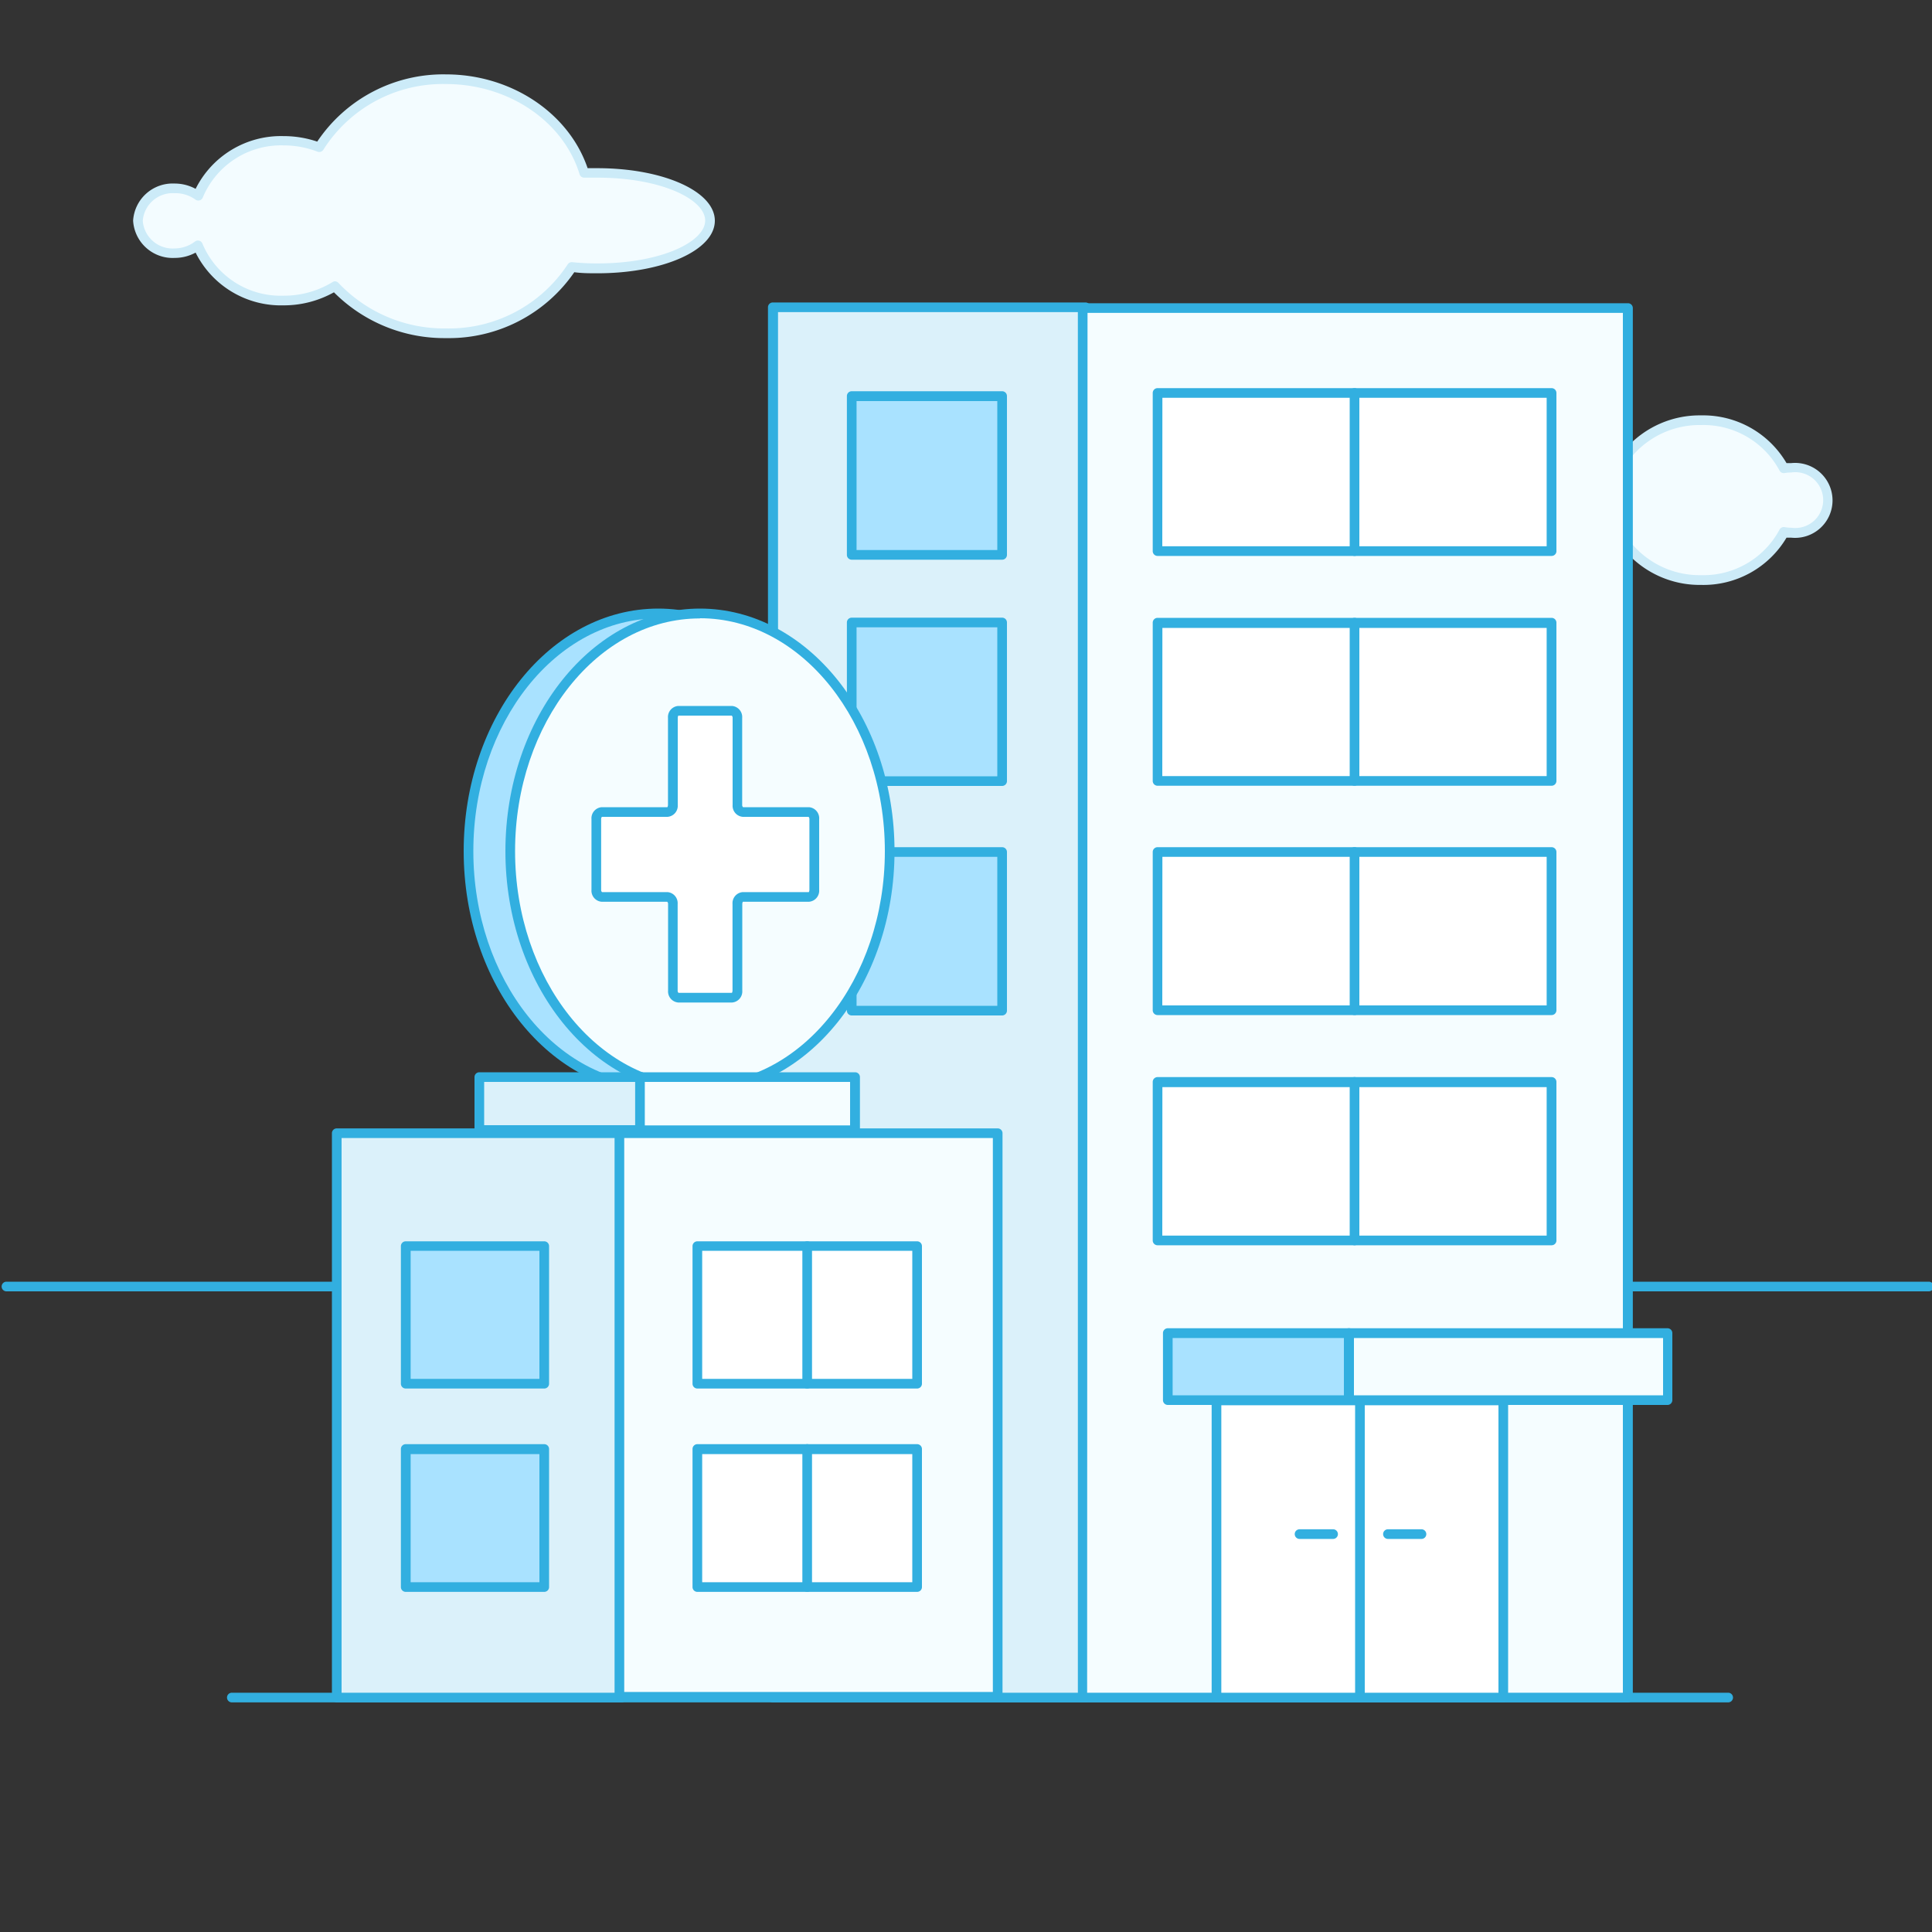 <svg id="Layer_1" data-name="Layer 1" xmlns="http://www.w3.org/2000/svg" viewBox="0 0 200 200"><rect x="0" y="0" width="200" height="200" fill="#333333" stroke="none"/><defs><style>.cls-1{fill:#f3fcff;}.cls-2{fill:#ccebf8;}.cls-3{fill:#32afe0;}.cls-4{fill:#dbf1fa;}.cls-5{fill:#f5fdff;}.cls-6{fill:#a9e2ff;}.cls-7{fill:#fff;}</style></defs><title>14</title><path class="cls-1" d="M61.83,17.89c-.46,0-.91,0-1.36,0C58.77,12.32,53,8.2,46.17,8.2a15.15,15.15,0,0,0-13.12,7,10.31,10.31,0,0,0-3.7-.68,9.29,9.29,0,0,0-8.86,5.7,4,4,0,0,0-2.42-.79,3.59,3.59,0,0,0-3.79,3.36,3.59,3.59,0,0,0,3.79,3.36,4,4,0,0,0,2.42-.79,9.29,9.29,0,0,0,8.86,5.71,10.12,10.12,0,0,0,5.31-1.48,15.57,15.57,0,0,0,11.51,4.87,15.19,15.19,0,0,0,13-6.86c.85.08,1.73.13,2.64.13,6.44,0,11.67-2.21,11.67-4.94S68.27,17.89,61.83,17.89Z"/><path class="cls-2" d="M46.17,35a16.11,16.11,0,0,1-11.6-4.74,10.65,10.65,0,0,1-5.22,1.35,9.87,9.87,0,0,1-9.1-5.46,4.54,4.54,0,0,1-2.18.55,4.1,4.1,0,0,1-4.29-3.86A4.1,4.1,0,0,1,18.07,19a4.54,4.54,0,0,1,2.18.55,9.87,9.87,0,0,1,9.1-5.46,10.81,10.81,0,0,1,3.49.57A15.7,15.7,0,0,1,46.17,7.7c6.75,0,12.72,4,14.66,9.71l1,0c6.82,0,12.17,2.39,12.17,5.44s-5.34,5.44-12.17,5.44c-.78,0-1.58,0-2.38-.11A15.76,15.76,0,0,1,46.17,35ZM34.66,29.12a.5.5,0,0,1,.37.16A15.06,15.06,0,0,0,46.17,34a14.71,14.71,0,0,0,12.59-6.62.51.51,0,0,1,.47-.24c.88.09,1.75.13,2.59.13C68.51,27.27,73,25,73,22.83s-4.49-4.44-11.17-4.44c-.45,0-.89,0-1.33,0a.49.49,0,0,1-.5-.35C58.32,12.55,52.64,8.7,46.17,8.7a14.63,14.63,0,0,0-12.69,6.79.5.5,0,0,1-.61.21,9.79,9.79,0,0,0-3.53-.65A8.77,8.77,0,0,0,21,20.43a.5.5,0,0,1-.77.23A3.53,3.53,0,0,0,18.07,20a3.1,3.1,0,0,0-3.29,2.86,3.1,3.1,0,0,0,3.29,2.86A3.53,3.53,0,0,0,20.19,25a.49.49,0,0,1,.44-.08.5.5,0,0,1,.33.31,8.77,8.77,0,0,0,8.4,5.38,9.61,9.61,0,0,0,5.05-1.4A.5.5,0,0,1,34.66,29.12Z"/><path class="cls-1" d="M185.43,48.41a4.27,4.27,0,0,0-.77.07,9.43,9.43,0,0,0-8.56-5,9.73,9.73,0,0,0-7.48,3.35c-6.06.18-10.84,2.31-10.84,4.92s4.79,4.74,10.84,4.92A9.73,9.73,0,0,0,176.1,60a9.43,9.43,0,0,0,8.56-5,4.27,4.27,0,0,0,.77.07,3.38,3.38,0,1,0,0-6.72Z"/><path class="cls-2" d="M176.1,60.55a10.2,10.2,0,0,1-7.72-3.36c-6.35-.24-11.11-2.55-11.11-5.42s4.76-5.18,11.11-5.42A10.21,10.21,0,0,1,176.1,43a10,10,0,0,1,8.84,4.94l.49,0a3.88,3.88,0,1,1,0,7.72l-.49,0A10,10,0,0,1,176.1,60.55Zm0-16.55a9.18,9.18,0,0,0-7.1,3.17.5.5,0,0,1-.37.18c-5.71.17-10.36,2.15-10.36,4.42s4.65,4.25,10.36,4.42a.5.5,0,0,1,.37.18,9.18,9.18,0,0,0,7.1,3.17,8.93,8.93,0,0,0,8.11-4.7.49.49,0,0,1,.54-.27,3.77,3.77,0,0,0,.68.06,2.89,2.89,0,1,0,0-5.72,3.77,3.77,0,0,0-.68.06.5.5,0,0,1-.54-.27A8.93,8.93,0,0,0,176.1,44Z"/><path class="cls-3" d="M199.67,133.68H.67a.5.5,0,1,1,0-1h199a.5.5,0,1,1,0,1Z"/><path class="cls-3" d="M178.88,176.23H24a.5.5,0,1,1,0-1h154.9a.5.5,0,0,1,0,1Z"/><rect class="cls-4" x="80.04" y="31.81" width="32.37" height="143.92"/><path class="cls-3" d="M112.42,176.23H80a.5.5,0,0,1-.5-.5V31.81a.5.5,0,0,1,.5-.5h32.37a.5.5,0,0,1,.5.5V175.73A.5.5,0,0,1,112.42,176.23Zm-31.87-1h31.37V32.31H80.54Z"/><rect class="cls-5" x="112.08" y="31.89" width="56.45" height="143.84"/><path class="cls-3" d="M168.54,176.23H112.08a.5.5,0,0,1-.5-.5V31.89a.5.5,0,0,1,.5-.5h56.45a.5.5,0,0,1,.5.5V175.73A.5.5,0,0,1,168.54,176.23Zm-56-1H168V32.39H112.58Z"/><rect class="cls-4" x="34.86" y="117.31" width="29.5" height="58.41"/><path class="cls-3" d="M64.36,176.23H34.86a.5.5,0,0,1-.5-.5V117.31a.5.5,0,0,1,.5-.5h29.5a.5.5,0,0,1,.5.5v58.41A.5.5,0,0,1,64.36,176.23Zm-29-1h28.5V117.81H35.36Z"/><rect class="cls-6" x="120.89" y="138.01" width="18.77" height="6.93"/><path class="cls-3" d="M139.66,145.44H120.89a.5.5,0,0,1-.5-.5V138a.5.5,0,0,1,.5-.5h18.77a.5.5,0,0,1,.5.5v6.93A.5.5,0,0,1,139.66,145.44Zm-18.27-1h17.77v-5.93H121.39Z"/><rect class="cls-5" x="139.66" y="138.01" width="32.96" height="6.93"/><path class="cls-3" d="M172.62,145.44h-33a.5.5,0,0,1-.5-.5V138a.5.5,0,0,1,.5-.5h33a.5.5,0,0,1,.5.5v6.93A.5.5,0,0,1,172.62,145.44Zm-32.46-1h32v-5.93h-32Z"/><rect class="cls-7" x="125.93" y="144.97" width="29.69" height="30.75"/><path class="cls-3" d="M155.62,176.23H125.93a.5.5,0,0,1-.5-.5V145a.5.5,0,0,1,.5-.5h29.69a.5.5,0,0,1,.5.5v30.75A.5.5,0,0,1,155.62,176.23Zm-29.19-1h28.69V145.47H126.43Z"/><path class="cls-3" d="M140.78,176.23a.5.5,0,0,1-.5-.5V145a.5.5,0,0,1,1,0v30.75A.5.5,0,0,1,140.78,176.23Z"/><path class="cls-3" d="M138,159.31h-3.47a.5.5,0,0,1,0-1H138a.5.5,0,1,1,0,1Z"/><path class="cls-3" d="M147.15,159.31h-3.47a.5.5,0,1,1,0-1h3.47a.5.5,0,0,1,0,1Z"/><polygon class="cls-7" points="160.61 57.05 119.83 57.05 119.83 40.68 140.22 40.68 160.61 40.68 160.61 57.05"/><path class="cls-3" d="M160.61,57.55H119.83a.5.5,0,0,1-.5-.5V40.68a.5.5,0,0,1,.5-.5h40.79a.5.5,0,0,1,.5.5V57A.5.5,0,0,1,160.61,57.55Zm-40.29-1h39.79V41.18H120.33Z"/><path class="cls-3" d="M140.22,57.55a.5.5,0,0,1-.5-.5V40.68a.5.5,0,1,1,1,0V57A.5.5,0,0,1,140.22,57.55Z"/><polygon class="cls-6" points="103.74 104.62 88.17 104.62 88.17 88.2 95.96 88.2 103.74 88.2 103.74 104.62"/><path class="cls-3" d="M103.74,105.12H88.17a.5.5,0,0,1-.5-.5V88.2a.5.5,0,0,1,.5-.5h15.57a.5.5,0,0,1,.5.5v16.42A.5.5,0,0,1,103.74,105.12Zm-15.07-1h14.57V88.7H88.67Z"/><polygon class="cls-6" points="103.74 80.86 88.17 80.86 88.17 64.44 95.96 64.44 103.74 64.44 103.74 80.86"/><path class="cls-3" d="M103.74,81.36H88.17a.5.5,0,0,1-.5-.5V64.44a.5.5,0,0,1,.5-.5h15.57a.5.5,0,0,1,.5.5V80.86A.5.5,0,0,1,103.74,81.36Zm-15.07-1h14.57V64.94H88.67Z"/><polygon class="cls-6" points="103.74 57.44 88.17 57.44 88.17 41.02 95.96 41.02 103.74 41.02 103.74 57.44"/><path class="cls-3" d="M103.74,57.94H88.17a.5.5,0,0,1-.5-.5V41a.5.5,0,0,1,.5-.5h15.57a.5.5,0,0,1,.5.5V57.44A.5.5,0,0,1,103.74,57.94Zm-15.07-1h14.57V41.52H88.67Z"/><polygon class="cls-6" points="56.34 143.24 42.01 143.24 42.01 128.98 49.18 128.98 56.34 128.98 56.34 143.24"/><path class="cls-3" d="M56.34,143.74H42a.5.5,0,0,1-.5-.5V129a.5.5,0,0,1,.5-.5H56.34a.5.5,0,0,1,.5.5v14.26A.5.5,0,0,1,56.34,143.74Zm-13.83-1H55.84V129.48H42.51Z"/><polygon class="cls-6" points="56.34 164.29 42.01 164.29 42.01 150.03 49.18 150.03 56.34 150.03 56.34 164.29"/><path class="cls-3" d="M56.34,164.79H42a.5.5,0,0,1-.5-.5V150a.5.5,0,0,1,.5-.5H56.34a.5.5,0,0,1,.5.5v14.26A.5.5,0,0,1,56.34,164.79Zm-13.83-1H55.84V150.53H42.51Z"/><polygon class="cls-7" points="160.61 80.84 119.83 80.84 119.83 64.46 140.22 64.46 160.61 64.46 160.61 80.84"/><path class="cls-3" d="M160.61,81.34H119.83a.5.5,0,0,1-.5-.5V64.46a.5.5,0,0,1,.5-.5h40.79a.5.5,0,0,1,.5.5V80.84A.5.5,0,0,1,160.61,81.34Zm-40.29-1h39.79V65H120.33Z"/><path class="cls-3" d="M140.22,81.34a.5.5,0,0,1-.5-.5V64.46a.5.5,0,0,1,1,0V80.84A.5.5,0,0,1,140.22,81.34Z"/><polygon class="cls-7" points="160.61 104.58 119.83 104.58 119.83 88.2 140.22 88.2 160.61 88.2 160.61 104.58"/><path class="cls-3" d="M160.61,105.08H119.83a.5.5,0,0,1-.5-.5V88.2a.5.5,0,0,1,.5-.5h40.79a.5.5,0,0,1,.5.5v16.37A.5.5,0,0,1,160.61,105.08Zm-40.29-1h39.79V88.7H120.33Z"/><path class="cls-3" d="M140.22,105.08a.5.5,0,0,1-.5-.5V88.2a.5.5,0,0,1,1,0v16.37A.5.5,0,0,1,140.22,105.08Z"/><polygon class="cls-7" points="160.61 128.41 119.83 128.41 119.83 112.04 140.22 112.04 160.61 112.04 160.61 128.41"/><path class="cls-3" d="M160.61,128.91H119.83a.5.5,0,0,1-.5-.5V112a.5.5,0,0,1,.5-.5h40.79a.5.5,0,0,1,.5.5v16.37A.5.5,0,0,1,160.61,128.91Zm-40.29-1h39.79V112.54H120.33Z"/><path class="cls-3" d="M140.22,128.91a.5.5,0,0,1-.5-.5V112a.5.5,0,0,1,1,0v16.37A.5.5,0,0,1,140.22,128.91Z"/><rect class="cls-5" x="64.12" y="117.31" width="39.16" height="58.34"/><path class="cls-3" d="M103.28,176.15H64.12a.5.5,0,0,1-.5-.5V117.31a.5.5,0,0,1,.5-.5h39.16a.5.5,0,0,1,.5.5v58.34A.5.5,0,0,1,103.28,176.15Zm-38.66-1h38.16V117.81H64.62Z"/><polygon class="cls-7" points="94.94 143.24 72.19 143.24 72.19 128.98 83.56 128.98 94.94 128.98 94.94 143.24"/><path class="cls-3" d="M94.94,143.74H72.19a.5.5,0,0,1-.5-.5V129a.5.5,0,0,1,.5-.5H94.94a.5.5,0,0,1,.5.5v14.26A.5.5,0,0,1,94.94,143.74Zm-22.25-1H94.44V129.48H72.69Z"/><path class="cls-3" d="M83.56,143.74a.5.5,0,0,1-.5-.5V129a.5.5,0,0,1,1,0v14.26A.5.5,0,0,1,83.56,143.74Z"/><polygon class="cls-7" points="94.94 164.29 72.19 164.29 72.19 150.03 83.56 150.03 94.94 150.03 94.94 164.29"/><path class="cls-3" d="M94.94,164.79H72.19a.5.5,0,0,1-.5-.5V150a.5.5,0,0,1,.5-.5H94.94a.5.5,0,0,1,.5.5v14.26A.5.5,0,0,1,94.94,164.79Zm-22.25-1H94.44V150.53H72.69Z"/><path class="cls-3" d="M83.56,164.79a.5.5,0,0,1-.5-.5V150a.5.5,0,0,1,1,0v14.26A.5.5,0,0,1,83.56,164.79Z"/><ellipse class="cls-6" cx="68.14" cy="88.11" rx="19.64" ry="24.59"/><path class="cls-3" d="M68.14,113.2C57,113.2,48,101.95,48,88.11S57,63,68.14,63,88.28,74.28,88.28,88.11,79.25,113.2,68.14,113.2Zm0-49.18C57.59,64,49,74.83,49,88.11s8.59,24.09,19.14,24.09S87.28,101.4,87.28,88.11,78.69,64,68.14,64Z"/><ellipse class="cls-5" cx="72.46" cy="88.11" rx="19.64" ry="24.59"/><path class="cls-3" d="M72.46,113.2c-11.1,0-20.14-11.26-20.14-25.09S61.36,63,72.46,63,92.6,74.28,92.6,88.11,83.57,113.2,72.46,113.2Zm0-49.18C61.91,64,53.32,74.83,53.32,88.11s8.59,24.09,19.14,24.09S91.6,101.4,91.6,88.11,83,64,72.46,64Z"/><path class="cls-7" d="M62.29,84.06h6.8a.67.67,0,0,0,.56-.74v-9a.67.67,0,0,1,.56-.74h5.56a.67.67,0,0,1,.56.74v9a.67.67,0,0,0,.56.74h6.84a.67.67,0,0,1,.56.74v7.31a.67.67,0,0,1-.56.74H76.9a.67.67,0,0,0-.56.74v8.95a.67.67,0,0,1-.56.74H70.22a.67.67,0,0,1-.56-.74V93.59a.67.67,0,0,0-.56-.74h-6.8a.67.67,0,0,1-.56-.74V84.8A.67.67,0,0,1,62.29,84.06Z"/><path class="cls-3" d="M75.78,103.78H70.22a1.15,1.15,0,0,1-1.06-1.24V93.59a.31.31,0,0,0-.09-.24H62.29a1.15,1.15,0,0,1-1.06-1.24V84.8a1.15,1.15,0,0,1,1.06-1.24h6.8a.53.53,0,0,0,.06-.24v-9a1.15,1.15,0,0,1,1.06-1.24h5.56a1.15,1.15,0,0,1,1.06,1.24v9a.31.31,0,0,0,.09.24h6.82A1.15,1.15,0,0,1,84.8,84.8v7.31a1.15,1.15,0,0,1-1.06,1.24H76.9a.52.52,0,0,0-.06.24v8.95A1.15,1.15,0,0,1,75.78,103.78ZM69.09,92.35a1.15,1.15,0,0,1,1.06,1.24v8.95a.31.31,0,0,0,.09.24h5.53a.53.53,0,0,0,.06-.24V93.59a1.15,1.15,0,0,1,1.06-1.24h6.84a.53.53,0,0,0,.06-.24V84.8a.31.31,0,0,0-.09-.24H76.9a1.15,1.15,0,0,1-1.06-1.24v-9a.31.31,0,0,0-.09-.24H70.22a.52.52,0,0,0-.06.24v9a1.15,1.15,0,0,1-1.06,1.24H62.31a.34.34,0,0,0-.08.24v7.31a.31.31,0,0,0,.09.24Z"/><rect class="cls-4" x="49.62" y="111.49" width="16.77" height="5.48"/><path class="cls-3" d="M66.39,117.48H49.62a.5.5,0,0,1-.5-.5v-5.48a.5.5,0,0,1,.5-.5H66.39a.5.5,0,0,1,.5.5V117A.5.5,0,0,1,66.39,117.48Zm-16.27-1H65.89V112H50.12Z"/><rect class="cls-5" x="66.25" y="111.49" width="22.27" height="5.5"/><path class="cls-3" d="M88.52,117.5H66.25a.5.5,0,0,1-.5-.5v-5.5a.5.5,0,0,1,.5-.5H88.52a.5.5,0,0,1,.5.5V117A.5.5,0,0,1,88.52,117.5Zm-21.77-1H88V112H66.75Z"/></svg>